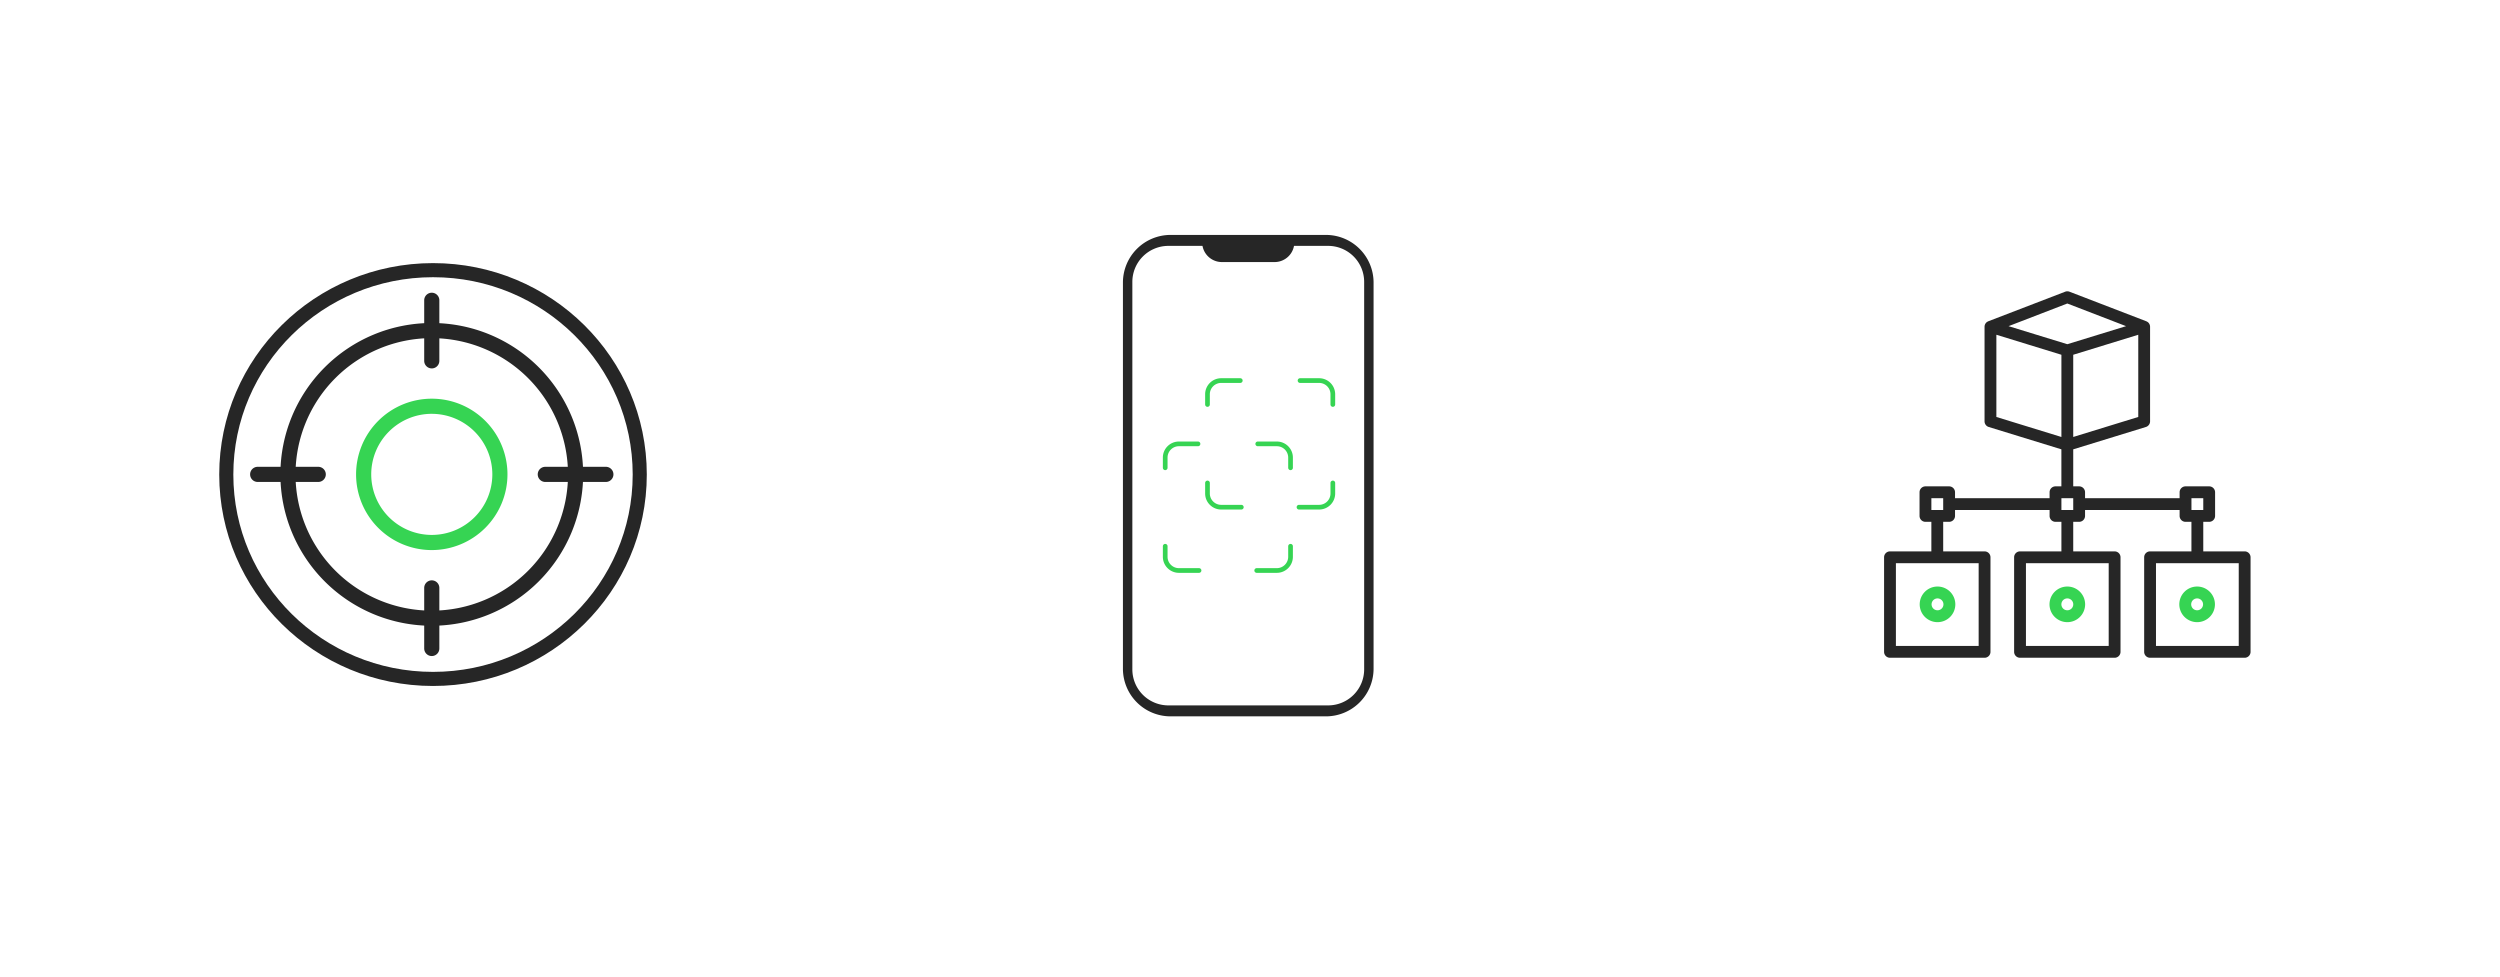 <svg xmlns="http://www.w3.org/2000/svg" width="532.09" height="207.931"><defs><filter id="a" x="0" y="0" width="184.09" height="207.931" filterUnits="userSpaceOnUse"><feOffset dy="3"/><feGaussianBlur stdDeviation="5" result="blur"/><feFlood flood-opacity=".2"/><feComposite operator="in" in2="blur"/><feComposite in="SourceGraphic"/></filter><filter id="b" x="348" y="0" width="184.09" height="207.931" filterUnits="userSpaceOnUse"><feOffset dy="3"/><feGaussianBlur stdDeviation="5" result="blur-2"/><feFlood flood-opacity=".161"/><feComposite operator="in" in2="blur-2"/><feComposite in="SourceGraphic"/></filter><filter id="c" x="174" y="0" width="184.09" height="207.931" filterUnits="userSpaceOnUse"><feOffset dy="3"/><feGaussianBlur stdDeviation="5" result="blur-3"/><feFlood flood-opacity=".2"/><feComposite operator="in" in2="blur-3"/><feComposite in="SourceGraphic"/></filter></defs><g data-name="ill:targeted Content"><g data-name="ill:targeted Content"><g filter="url(#a)" data-name="Сгруппировать 6882"><path data-name="hex_bg_hover" d="M15 56.481L92.043 12l77.047 44.481v88.965L92.043 189.93 15 145.446z" fill="#fff"/></g><g data-name="Сгруппировать 7207"><path data-name="Контур 8825" d="M91.897 117.075a16.11 16.11 0 1116.11-16.11 16.128 16.128 0 01-16.11 16.11zm0-29a12.888 12.888 0 1012.89 12.891 12.9 12.9 0 00-12.89-12.888z" fill="#36d453"/></g><g data-name="Сгруппировать 7208"><path data-name="Контур 8826" d="M91.896 133.185a32.219 32.219 0 1132.22-32.22 32.256 32.256 0 01-32.22 32.22zm0-61.217a29 29 0 1029 29 29.031 29.031 0 00-29-29z" fill="#262626"/></g><g data-name="Сгруппировать 7209"><path data-name="Контур 8827" d="M91.897 78.412a1.612 1.612 0 01-1.611-1.61V63.913a1.611 1.611 0 113.222 0v12.889a1.612 1.612 0 01-1.611 1.61z" fill="#262626"/></g><g data-name="Сгруппировать 7210"><path data-name="Контур 8828" d="M91.897 139.629a1.612 1.612 0 01-1.611-1.61V125.13a1.611 1.611 0 113.222 0v12.889a1.612 1.612 0 01-1.611 1.61z" fill="#262626"/></g><g data-name="Сгруппировать 7211"><path data-name="Контур 8829" d="M67.733 102.576H54.844a1.611 1.611 0 110-3.222h12.889a1.611 1.611 0 110 3.222z" fill="#262626"/></g><g data-name="Сгруппировать 7212"><path data-name="Контур 8830" d="M128.95 102.576h-12.889a1.611 1.611 0 110-3.222h12.889a1.611 1.611 0 110 3.222z" fill="#262626"/></g><g data-name="Эллипс 721" transform="translate(46.661 56)" fill="none" stroke="#262626" stroke-width="3"><ellipse cx="45.5" cy="45" rx="45.5" ry="45" stroke="none"/><ellipse cx="45.5" cy="45" rx="44" ry="43.5"/></g></g><g data-name="Сгруппировать 6884"><g filter="url(#b)"><path data-name="Контур 8206" d="M363 56.481L440.043 12l77.047 44.481v88.965l-77.047 44.484L363 145.446z" fill="#fff"/></g><path data-name="Контур 8525" d="M436.209 128.627a3.791 3.791 0 103.791-3.791 3.791 3.791 0 00-3.791 3.791zm5.055 0a1.264 1.264 0 11-1.264-1.264 1.264 1.264 0 011.264 1.264z" fill="#36d453"/><path data-name="Контур 8526" d="M408.582 128.627a3.791 3.791 0 103.791-3.791 3.791 3.791 0 00-3.791 3.791zm5.055 0a1.264 1.264 0 11-1.264-1.264 1.264 1.264 0 011.264 1.264z" fill="#36d453"/><path data-name="Контур 8527" d="M477.742 117.353h-8.807v-6.29h1.258a1.258 1.258 0 001.258-1.258v-5.033a1.258 1.258 0 00-1.258-1.258h-5.032a1.258 1.258 0 00-1.261 1.258v1.258h-20.126v-1.258a1.258 1.258 0 00-1.258-1.258h-1.258v-7.879l15.467-4.758a1.258 1.258 0 00.888-1.2V69.544a1.258 1.258 0 00-.513-1.007 2.217 2.217 0 00-.3-.164l-16.348-6.29a1.269 1.269 0 00-.9 0l-16.358 6.291a2.217 2.217 0 00-.3.164 1.258 1.258 0 00-.511 1.007v20.13a1.258 1.258 0 00.888 1.2l15.466 4.758v7.879h-1.253a1.258 1.258 0 00-1.258 1.258v1.258H416.1v-1.256a1.258 1.258 0 00-1.258-1.258h-5.036a1.258 1.258 0 00-1.258 1.258v5.033a1.258 1.258 0 001.258 1.258h1.258v6.291h-8.806a1.258 1.258 0 00-1.258 1.258v20.13a1.258 1.258 0 001.258 1.254h20.129a1.258 1.258 0 001.258-1.258v-20.126a1.258 1.258 0 00-1.258-1.258h-8.806v-6.291h1.258a1.258 1.258 0 001.261-1.259v-1.258h20.126v1.258a1.258 1.258 0 001.258 1.258h1.258v6.291h-8.807a1.258 1.258 0 00-1.258 1.258v20.13a1.258 1.258 0 001.258 1.255h20.13a1.258 1.258 0 001.258-1.258v-20.126a1.258 1.258 0 00-1.258-1.258h-8.807v-6.291h1.258a1.258 1.258 0 001.258-1.258v-1.259H463.9v1.258a1.258 1.258 0 001.258 1.258h1.258v6.291h-8.803a1.258 1.258 0 00-1.258 1.258v20.13a1.258 1.258 0 001.258 1.255h20.129a1.258 1.258 0 001.258-1.254v-20.13a1.258 1.258 0 00-1.258-1.259zM455.1 88.744l-13.842 4.259V75.506l13.842-4.259zM440 64.596l12.506 4.822L440 73.26l-12.506-3.842zm-15.1 6.651l13.842 4.259v17.5L424.9 88.744zm-3.771 66.237h-17.613V119.87h17.613zm-7.548-28.938h-2.516v-2.516h2.516zm35.225 28.938h-17.612V119.87h17.612zm-7.548-28.938h-2.516v-2.516h2.516zm25.161-2.516h2.516v2.516h-2.516zm10.065 31.454h-17.613V119.87h17.613z" fill="#262626"/><path data-name="Контур 8528" d="M463.836 128.627a3.791 3.791 0 103.791-3.791 3.791 3.791 0 00-3.791 3.791zm5.055 0a1.264 1.264 0 11-1.264-1.264 1.264 1.264 0 011.264 1.264z" fill="#36d453"/></g><g data-name="Сгруппировать 7241"><g data-name="ill:targeted Content"><g transform="translate(.001)" filter="url(#c)" data-name="Сгруппировать 6882"><path data-name="hex_bg_hover" d="M189 56.481L266.043 12l77.047 44.481v88.965l-77.047 44.484L189 145.446z" fill="#fff"/></g></g><g data-name="Сгруппировать 7215"><g data-name="Сгруппировать 6273" fill="#262626"><path data-name="Контур 8169" d="M282.203 50h-33.06A10.143 10.143 0 00239 60.143v82.18a10.143 10.143 0 0010.143 10.143h33.06a10.143 10.143 0 0010.143-10.143v-82.18A10.143 10.143 0 00282.203 50zm8.139 92.464a7.669 7.669 0 01-7.669 7.669h-34a7.669 7.669 0 01-7.669-7.669V60.002a7.669 7.669 0 017.669-7.669h34a7.669 7.669 0 017.669 7.669z"/><g data-name="Сгруппировать 6272"><path data-name="Прямоугольник 1720" d="M255.866 51.576h19.613a4.2 4.2 0 01-4.2 4.2h-11.213a4.2 4.2 0 01-4.2-4.2z"/><g data-name="Сгруппировать 6271"><path data-name="Прямоугольник 1721" d="M259.997 52.821h8.118v.659h-8.118z"/><path data-name="Контур 8170" d="M271.35 53.151a.467.467 0 01-.467.467.467.467 0 01-.467-.467.467.467 0 01.467-.467.467.467 0 01.467.467z"/></g></g></g><g data-name="Сгруппировать 7214"><g data-name="Сгруппировать 6276"><g data-name="Сгруппировать 6275"><g data-name="Сгруппировать 6274" fill="none" stroke="#36d453" stroke-linecap="round" stroke-linejoin="round"><path data-name="Контур 8171" d="M247.997 99.56v-2.169a2.918 2.918 0 012.918-2.918h4.06"/><path data-name="Контур 8172" d="M255.197 121.421h-4.281a2.918 2.918 0 01-2.918-2.918v-2.241"/><path data-name="Контур 8173" d="M274.674 99.56v-2.169a2.918 2.918 0 00-2.918-2.918h-4.06"/><path data-name="Контур 8174" d="M267.474 121.421h4.282a2.918 2.918 0 002.918-2.918v-2.241"/></g></g></g><g data-name="Сгруппировать 7213"><g data-name="Сгруппировать 6275"><g data-name="Сгруппировать 6274" fill="none" stroke="#36d453" stroke-linecap="round" stroke-linejoin="round"><path data-name="Контур 8171" d="M256.997 86.087v-2.169A2.918 2.918 0 01259.915 81h4.06"/><path data-name="Контур 8172" d="M264.197 107.948h-4.281a2.918 2.918 0 01-2.918-2.918v-2.241"/><path data-name="Контур 8173" d="M283.674 86.087v-2.169A2.918 2.918 0 00280.756 81h-4.06"/><path data-name="Контур 8174" d="M276.474 107.948h4.282a2.918 2.918 0 002.918-2.918v-2.241"/></g></g></g></g></g></g></g></svg>